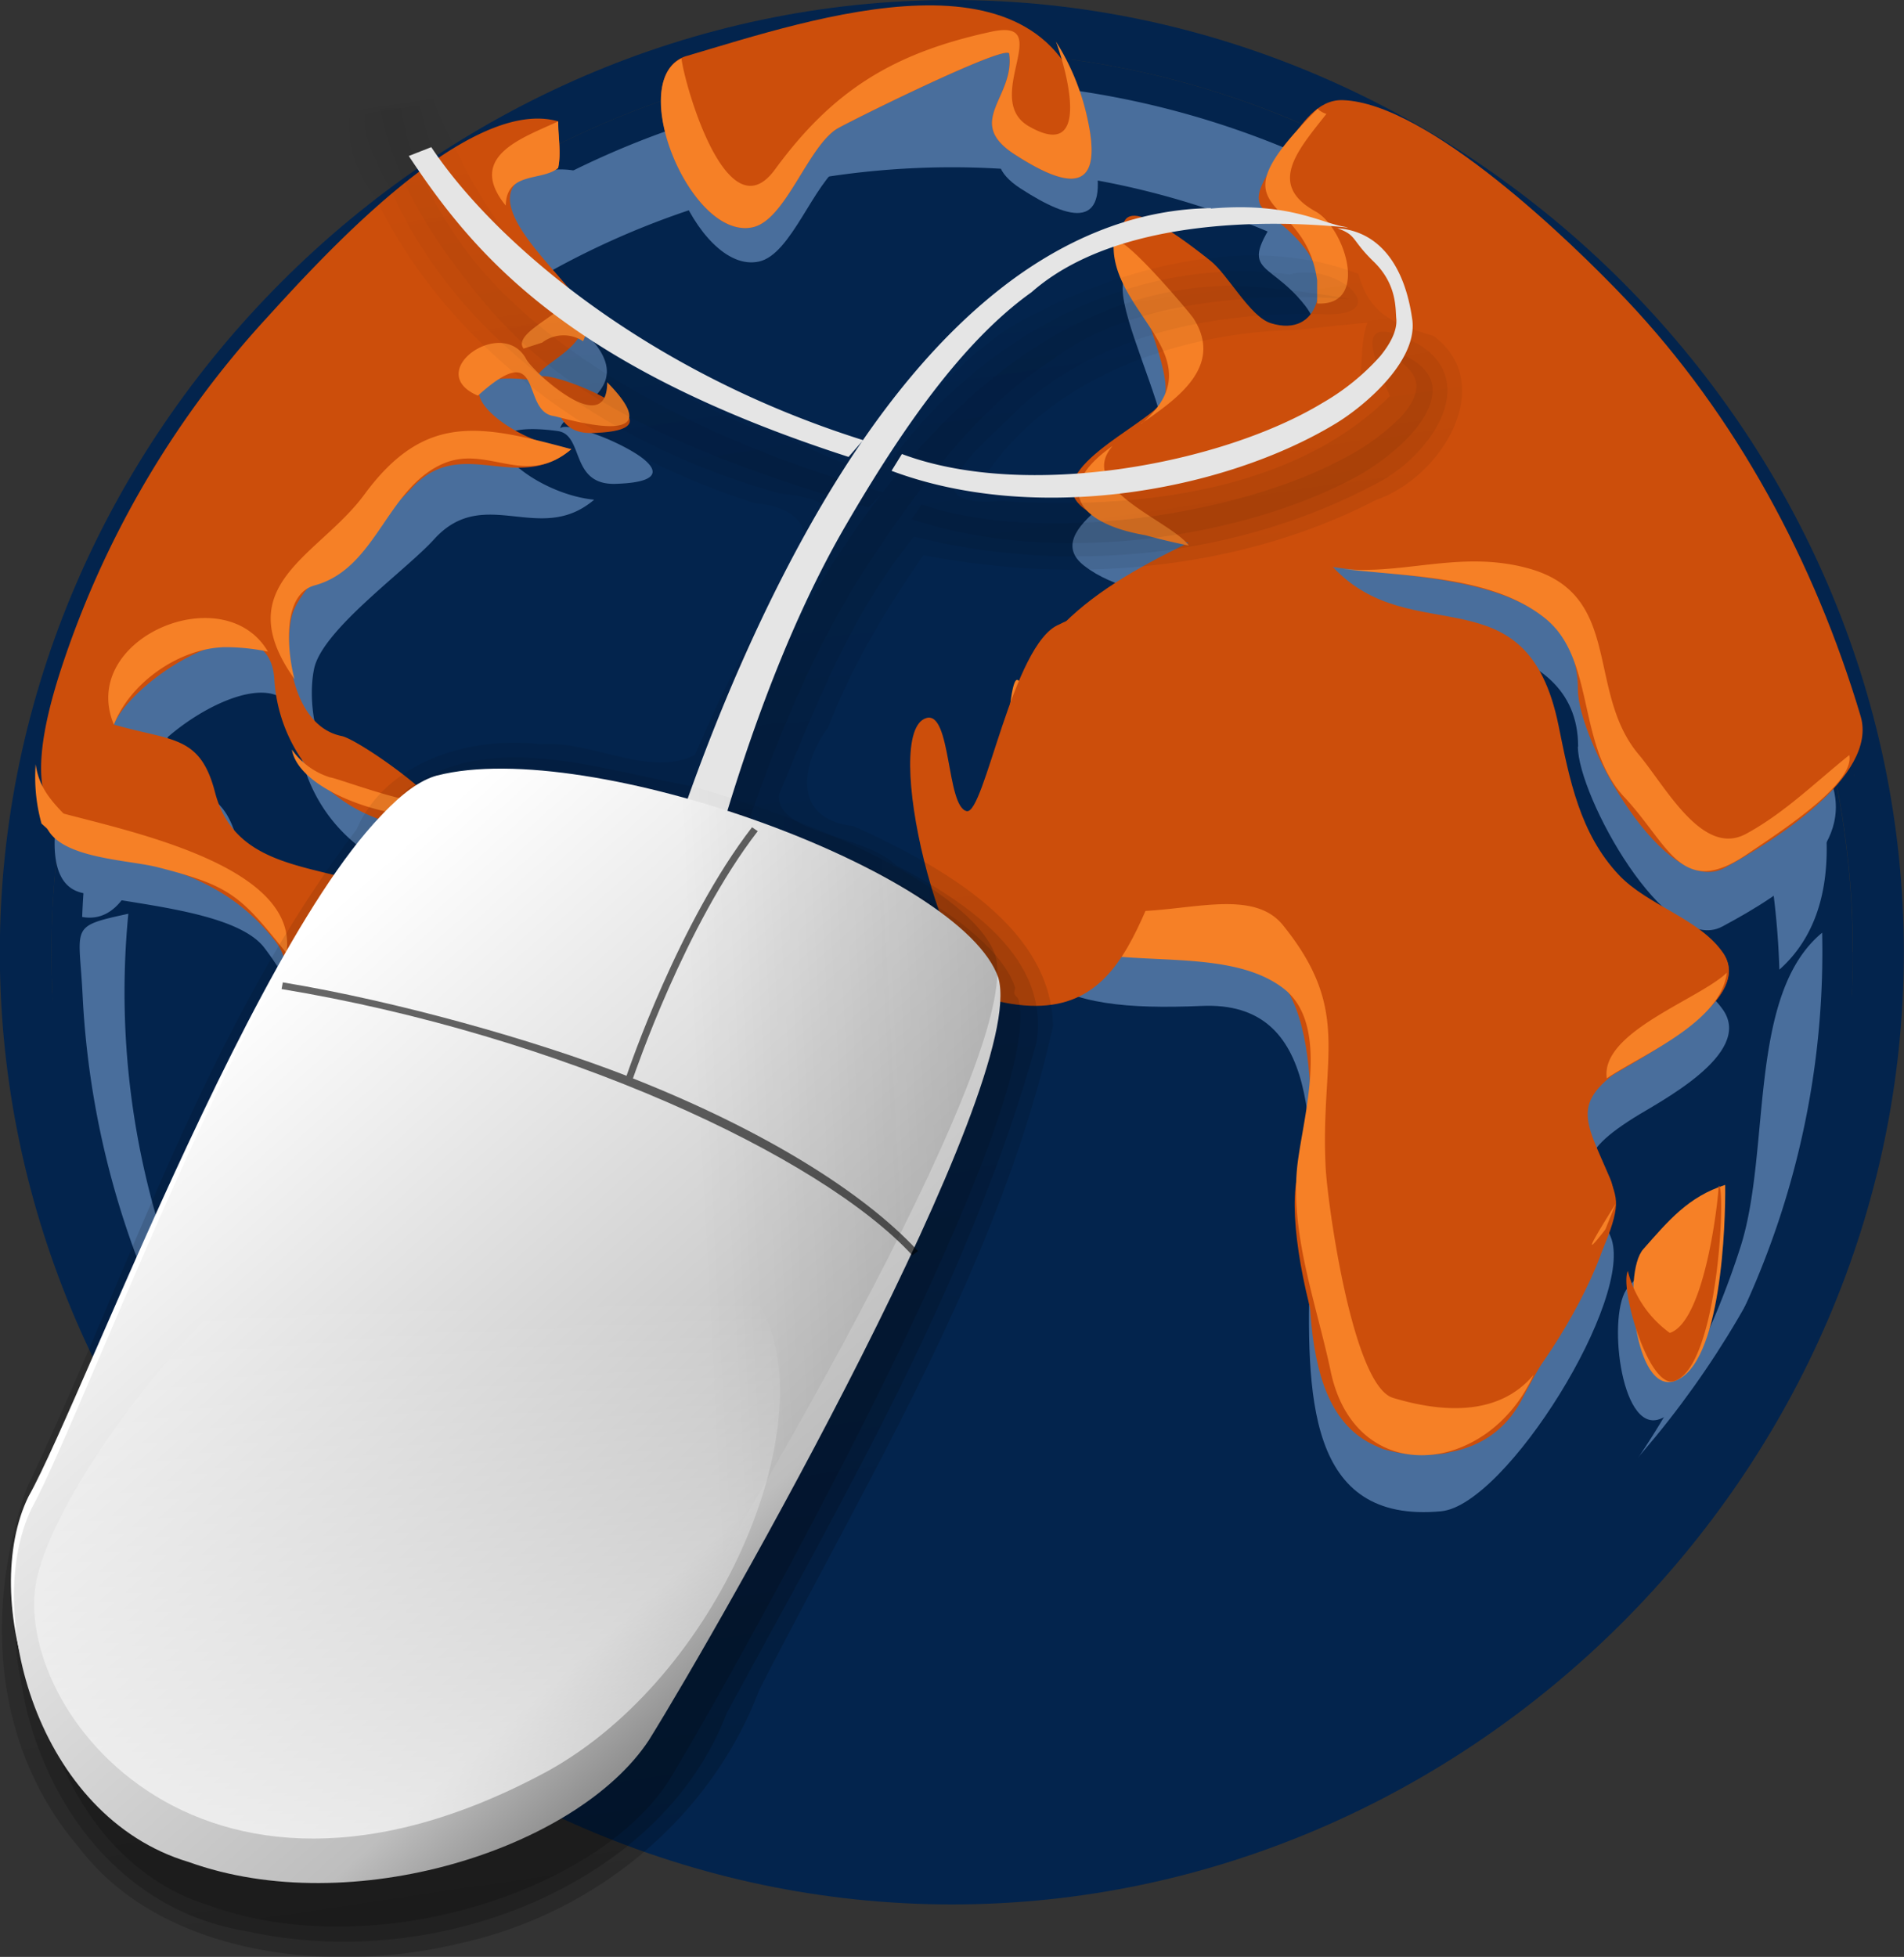 <svg id="au-globe" xmlns="http://www.w3.org/2000/svg" xmlns:xlink="http://www.w3.org/1999/xlink" viewBox="0 0 432.64 444.56"><rect x="0" y="0" width="432.64" height="444.56" fill="#333333" stroke="none"/><defs><style>.cls-1{fill:#f4f2f2;}.cls-2{fill:#e2e0e0;}.cls-3{fill:#03244d;}.cls-4{fill:#496e9c;}.cls-11,.cls-5{fill:#fff;}.cls-6{fill:#cc4e0b;}.cls-7{fill:#f68026;}.cls-10,.cls-11,.cls-12,.cls-13,.cls-14,.cls-15,.cls-16,.cls-8,.cls-9{fill-rule:evenodd;}.cls-8{fill:url(#linear-gradient);}.cls-9{fill:url(#linear-gradient-2);}.cls-10{fill:url(#linear-gradient-3);}.cls-12{fill:#e5e5e5;}.cls-13{fill:url(#linear-gradient-4);}.cls-14{fill:url(#linear-gradient-5);}.cls-15{fill-opacity:0.59;}.cls-16{fill:url(#linear-gradient-6);}</style><linearGradient id="linear-gradient" x1="120.44" y1="434.37" x2="119.75" y2="440.43" gradientTransform="matrix(222.13, 0, 0, -288.25, -26350.09, 126964.05)" gradientUnits="userSpaceOnUse"><stop offset="0" stop-opacity="0.68"/><stop offset="0.57" stop-opacity="0.33"/><stop offset="1" stop-opacity="0"/></linearGradient><linearGradient id="linear-gradient-2" x1="120.44" y1="434.46" x2="119.76" y2="440.41" gradientTransform="matrix(226.96, 0, 0, -293.32, -26932.26, 129190.4)" xlink:href="#linear-gradient"/><linearGradient id="linear-gradient-3" x1="120.44" y1="434.54" x2="119.78" y2="440.39" gradientTransform="matrix(231.42, 0, 0, -298.07, -27470.34, 131278.24)" xlink:href="#linear-gradient"/><linearGradient id="linear-gradient-4" x1="119.93" y1="438.93" x2="119.1" y2="439.99" gradientTransform="matrix(156.35, 0, 0, -176.58, -18460.4, 77933.41)" gradientUnits="userSpaceOnUse"><stop offset="0" stop-color="#4f4f4f"/><stop offset="0.27" stop-color="#bebebe"/><stop offset="1" stop-color="#fff"/></linearGradient><linearGradient id="linear-gradient-5" x1="121.46" y1="439.68" x2="119.76" y2="439.58" gradientTransform="matrix(156.35, 0, 0, -168.03, -18460.79, 74167.09)" gradientUnits="userSpaceOnUse"><stop offset="0" stop-color="#1f1f1f" stop-opacity="0.55"/><stop offset="1" stop-opacity="0"/></linearGradient><linearGradient id="linear-gradient-6" x1="119.07" y1="439.92" x2="119.08" y2="438.15" gradientTransform="matrix(118.19, 0, 0, -101.83, -13877.53, 45110.52)" gradientUnits="userSpaceOnUse"><stop offset="0" stop-color="#fff" stop-opacity="0"/><stop offset="1" stop-color="#fff"/></linearGradient></defs><title>au-internet-globe</title><path class="cls-1" d="M405,187.11c-8.06,2.57-12.43,7.79-18,14.14-4.62,5.27-1.73,31.85,6.85,28.92,10.39-3.43,11.26-34.81,11.15-43.06" transform="translate(-103.68 -17.72)"/><path class="cls-2" d="M403.61,187.33c-.37,5.51-3.42,29.86-10.75,32.27a23.89,23.89,0,0,1-9.21-13.6c-1.87,3.72,4.67,26.06,10.23,24.16,9.81-3.24,11.19-43.17,9.73-42.83" transform="translate(-103.68 -17.72)"/><path class="cls-3" d="M115.37,234.07c0-111.55,93.12-204.68,204.67-204.68s204.67,93.16,204.67,204.68S431.52,438.73,320,438.73,115.37,345.59,115.37,234.07M320,17.72c-117.76,0-216.36,98.6-216.36,216.35S202.29,450.36,320,450.36s216.28-98.53,216.28-216.29S437.8,17.72,320,17.72" transform="translate(-103.68 -17.72)"/><path class="cls-3" d="M524.71,234.07c0,111.5-93.18,204.66-204.67,204.66S115.37,345.59,115.37,234.07,208.49,29.39,320,29.39s204.67,93.16,204.67,204.68" transform="translate(-103.68 -17.72)"/><path class="cls-4" d="M320,36.25c-104.69,0-193.48,85.13-197.65,189.78,16.11,2.85,16.41-34.6,21.34-47.84A188.24,188.24,0,0,1,320,55.72C420.28,55.72,504.93,137.81,508,238c33.33-29.63-19.28-113-43-138.57A198.74,198.74,0,0,0,320,36.25" transform="translate(-103.68 -17.72)"/><path class="cls-4" d="M322.47,431.79h0m-4.88,0h0M517.72,229.61c-17.07,14.08-11.55,49.45-18.55,71.38a188.22,188.22,0,0,1-176.71,130.8C431,430.47,520.17,338.12,517.72,229.61M132.85,225.3c-13.6,2.95-11.17,2.67-10.4,18.55A197.78,197.78,0,0,0,317.58,431.79c-108.75-1.39-195.24-98.35-184.74-206.48" transform="translate(-103.68 -17.72)"/><path class="cls-4" d="M462.22,187.36c0,11.07,20,47.7,32.82,40.84,14.89-8,31.31-18.78,24-34.85-13.8-30.16-19.71-61-40.85-87.87-12.09-15.36-47.68-51.27-69.35-52-5.88-.19-9.5,5.73-12.43,9.8-12.62,17.57-5.1,12.45,3.82,23.86,5.95,7.61,3.38,20.46-7.74,17-4.74-1.46-9.7-11-13.72-14.18-41.29-32.93-4.85,23.41-10.88,32-3.93,5.61-28.53,16-17.86,24.28,6.7,5.19,15.76,6.32,23.79,7.78-24.25,11.66-40.5,23.84-42.76,50.6-3.09,36.74,11.59,43.1,45.72,41.62,54.13-2.36-6.81,120.58,54.39,114.8,14.78-1.4,44.2-48.84,38.48-62.41-5.92-14.05-9.61-17.61,5.32-27,5.63-3.55,27.1-14.43,20.28-24.43-5.27-7.71-17.11-10.75-23.64-17.66-8.91-9.41-11.27-21.78-13.75-34-7.22-35.48-33.25-16.72-51.27-36,17.91,2.78,55.68,1.48,55.68,27.76" transform="translate(-103.68 -17.72)"/><path class="cls-4" d="M492.22,295.58c-8.34,2.66-12.85,8.06-18.63,14.64-4.77,5.43-1.81,32.95,7.1,29.93,10.75-3.6,11.64-36,11.53-44.58" transform="translate(-103.68 -17.72)"/><path class="cls-4" d="M235.67,67.41c.86-3.14,0-7.3,0-10.59C215.1,51,181.55,88.29,169.44,101.53a219,219,0,0,0-43.55,70.71c-2.62,7-18.15,44.6-3.78,48.26,10.4,2.66,35,3.9,41.61,12.5,12.5,16.35,6.24,22.4,6.73,42.81.35,14.05,15.61,28.42,23.88,38.81,8.47,10.63-4.69,60.5-6.06,74.95a1.75,1.75,0,0,1,1.35-1.73c6.06,6.42,10.94,13.38,19.28,19,14.68-31.18,38.47-49.3,58.69-77.08,10.69-14.69,6-32.09,14.77-47.31,4.71-8.14-.78-8.36-8.59-14.38-27.72-21.36-51.93-30.3-85.51-39.22-12.93-3.42-26.66-4.7-30.54-19.69-3.38-13.08-9.85-11.53-23-15.37,4.76-11.08,35.14-29.63,36.48-10.31,1.34,19,16.51,34,36.18,33.94,12,0-16.5-20.13-20.87-21-10.6-2.11-13.24-18.16-11.46-26.76,1.84-8.86,20.87-22.36,27.26-29.42,11.39-12.6,24,1.55,36.38-9-15.87-1.56-33.55-19-8.3-15.6,6.07.82,2.71,12.24,13.07,12,26.3-.74-17.22-18.09-12.11-11.41-3.3-4.31,16.8-8,7.95-19.9-6.33-8.54-27.22-26.39-3.64-28.91" transform="translate(-103.68 -17.72)"/><path class="cls-4" d="M261.1,38.24c-14.23,4.26.59,42.12,15.07,38.89,7.35-1.63,12.32-17.83,18.93-22.23,1.89-1.26,39-19.68,39.33-17.17,1.38,9.92-10.29,15.42,1.21,22.85,11.32,7.32,20.62,9.86,16.51-8.33-9.11-40.78-62.3-22.49-91-14" transform="translate(-103.68 -17.72)"/><path class="cls-5" d="M193.35,304.28c1.71,0,2.23,72-7.41,72,.61,0,2.77-72,7.41-72" transform="translate(-103.68 -17.72)"/><path class="cls-3" d="M320,420.74c-104,0-194.15-80.67-205.34-184.12C116,347.55,209.07,439.43,320,439.43s204-91.89,205.35-202.81C514.17,340.08,424,420.74,320,420.74" transform="translate(-103.68 -17.72)"/><path class="cls-6" d="M462.22,174.35c0,11.72,20,47.76,33.38,40.51,10.6-5.74,34.93-20.77,30.86-34.46-10.38-34.82-28.24-68.19-53.32-94.66-12.41-13.08-45-44.61-64.34-45.27-5.89-.2-9.5,5.72-12.43,9.81-12.62,17.56-5.1,12.44,3.82,23.86,5.95,7.6,3.38,20.45-7.75,17-4.73-1.47-9.69-11-13.71-14.18-41.3-32.92-4.85,23.4-10.88,32-3.93,5.61-28.53,16-17.87,24.28,6.71,5.19,15.76,6.33,23.8,7.77-24.25,11.66-40.5,23.85-42.76,50.6-3.09,36.75,11.59,43.09,45.72,41.62,54.14-2.34-6.82,120.57,54.38,114.8,14.79-1.39,44.21-48.83,38.49-62.41-5.92-14-9.61-17.6,5.32-27,5.63-3.55,27.1-14.44,20.28-24.43-5.27-7.72-17.11-10.77-23.64-17.66-8.91-9.42-11.27-21.78-13.75-34-7.22-35.49-33.26-16.7-51.27-36,17.91,2.76,55.67,1.47,55.67,27.75" transform="translate(-103.68 -17.72)"/><path class="cls-7" d="M495.69,286.9c-8.34,2.66-12.85,8.06-18.64,14.63-4.76,5.44-1.82,32.94,7.1,29.94,10.75-3.58,11.65-36,11.54-44.57" transform="translate(-103.68 -17.72)"/><path class="cls-6" d="M494.22,287.13c-.35,5.73-3.52,30.89-11.11,33.4a24.77,24.77,0,0,1-9.54-14.07c-1.94,3.86,4.82,27,10.58,25,10.06-3.35,11.73-44.71,10.07-44.34" transform="translate(-103.68 -17.72)"/><path class="cls-6" d="M230.46,55.86c.86-3.15,0-7.3,0-10.59C209.87,39.45,176.35,76.71,164.23,90a217.9,217.9,0,0,0-47,80.72c-17.71,55.79,24.7,29,49.13,61,8.07,10.56-5.1,32.15,4.26,46.39,6.94,10.55,20.06,20,18.82,33q-2.62,27.72-5.26,55.42c-.35,3.61-1.33,7.88-1.1,11.52-3,2.84-4,6.49-3.18,11a207.11,207.11,0,0,0,22.93,18c6-12.87,5-26.18,13.79-38.78,12.93-18.63,32.44-31.64,45.78-50,10.68-14.69,6-32.09,14.77-47.31,4.69-8.14-.79-8.37-8.61-14.39-27.71-21.35-51.92-30.29-85.49-39.19-12.92-3.44-26.66-4.72-30.54-19.7-3.39-13.09-9.86-11.54-23-15.36,4.76-11.1,35.16-29.64,36.49-10.32a36,36,0,0,0,36.18,33.93c11.94,0-16.48-20.12-20.88-21-10.61-2.12-13.24-18.18-11.46-26.77,1.85-8.85,20.87-22.37,27.27-29.42,11.38-12.59,24,1.53,36.36-9-15.87-1.56-33.53-19-8.29-15.6,6.08.83,2.71,12.24,13.08,11.95,26.3-.74-17.23-18.06-12.13-11.41-3.29-4.3,16.81-8,8-19.89-6.34-8.55-27.23-26.39-3.65-28.91" transform="translate(-103.68 -17.72)"/><path class="cls-6" d="M259.67,30.43c-14.25,4.32.6,42.11,15.07,38.9,7.35-1.63,12.32-17.84,18.93-22.24,1.89-1.26,39-19.67,39.33-17.16,1.37,9.92-10.29,15.41,1.21,22.85,11.32,7.31,20.61,9.84,16.51-8.33-9.11-40.78-62.29-22.49-91.05-14" transform="translate(-103.68 -17.72)"/><path class="cls-7" d="M350.72,44.45a53.42,53.42,0,0,0-7.1-17.29c2.83,7.75,7.78,27.25-6.14,19.26-10.93-6.28,6.36-24.73-8.56-21.49-22.4,4.85-36.07,13.43-49.16,31.31C268.88,71.09,259.19,36.8,258.53,31,246.11,37,260.8,72.43,274.75,69.33c7.35-1.63,12.33-17.85,18.93-22.25,1.89-1.25,39-19.66,39.33-17.15,1.37,9.92-10.29,15.4,1.21,22.84,11.31,7.32,20.61,9.85,16.5-8.32" transform="translate(-103.68 -17.72)"/><path class="cls-7" d="M257.12,311.76c-1.19-.06-2.22-21.8-4.59-24.78-8.84-11.09-25-.05-33.46,5.53-31.34,20.62-43.12-15.28-53.13-41.63-2.94,30.36,25.29,41.36,22.52,70.49q-2.37,24.92-4.74,49.84c-.46,4.81-.57,5.39-2.62,9.24C174.82,392.24,195,401.71,202.83,407c10.39-22.14,11.26-38.17,30.3-57.46,18-18.26,35.46-32.44,38.07-59-6.76-1.19-6.43,21.63-14.08,21.2m-144-106.91c3.78,3.27,5.55,6.22,11.91,6.19-4.49-8-12-10.64-13.24-19.69a39.22,39.22,0,0,0,1.33,13.51" transform="translate(-103.68 -17.72)"/><path class="cls-6" d="M467.17,258.05c-13.61,32.07-12.89-10.88-34.23.35-11,4.33-17.56,44.91-21.8,43.91-4.8-1.12-3.6-23.59-9.48-21.87C390.76,283.6,405.5,344,418.32,347c12.32,2.86,25.2.6,31.38-11.76,4.6-9.19,20.79-34.18,21.18-43.79.36-8.78-14.47-20.1-3.91-27.56,6.12-4.32,36.42-18.25,28.08-29.83-9,8.44-22,12.28-27.88,24M525,193.54c-.14.74,0,.23,0,0" transform="translate(-103.68 -17.72)"/><path class="cls-7" d="M212.27,107.6c15.33-13.8,9.57,3.64,17.31,4.65,1.38.19,27.91,8.44,12.07-7.7,0,13.3-17-2.53-18.39-5.23-5.38-10-23.63,2.88-11,8.28m-33.76,86.66A16.71,16.71,0,0,1,170,188c2.37,13.92,46.2,21.65,31.48,7.19,10,11.47-20.94-.86-22.94-.89m-3.34-43.6c14.09-3.84,16.36-22.17,29.23-27.67,10.14-4.33,18.62,5.62,29.08-3.27-20.75-5.58-33.3-8.38-47.06,10.33-10.31,14-31.12,20.46-15.84,41.92-1.39-5-3.34-19.16,4.59-21.31m-21,14.05a47.44,47.44,0,0,1,10.36,1c-9.94-17-43.16-3-35,16.59,3.64-9.43,14.57-17.1,24.6-17.57m120.64,96.66c1.8,6.37-6.27,11.5-7.21,17.94-2.39,16.42-2.28,25.22-14.12,38.46-13,14.53-29.18,26.6-40.35,42.68-8.76,12.6-7.75,25.91-13.8,38.78a204.53,204.53,0,0,1-19.34-15c-1.69,10.82,21.53,31.19,23.9,19.27,4.48-22.51,12.92-37.38,29.29-54,13.63-13.82,37.73-31.47,37.73-53.17,0-13.76,14-26.91,3.9-35m-88.21,35.14c-7.36-9.18-14.79-18.52-21-28.53,5.19,13.37,15.73,25,24.53,36.28q-1.76-3.87-3.53-7.75m-72.78-95.22c-1.83,11.47,17.78,11.39,25.76,13.44,16.31,4.17,18.7,6.29,29.19,19.5,3.3-21.58-43.08-29-54.95-32.95M226.94,95.5a8,8,0,0,1,9.23-.26q2.72-6-2.51-11c0,4.06-13.9,8.94-11,12.67l4.33-1.4m3.53-39.64c.67-3.3,0-7.21,0-10.59-7.61,3.64-21.16,7.79-11.92,19.14.14-7.86,8.32-5.47,11.92-8.55" transform="translate(-103.68 -17.72)"/><path class="cls-7" d="M363,113.94c8.12-5.57,18.82-13,11.87-23.9C374.24,89,357,68.43,356.74,73c-.82,15.93,23.74,26.09,6.3,41m.86,25.3c3.28.9,6.59,1.7,9.92,2.36-4.22-5.74-25.74-12.92-17.33-22.63-13.79,9.65-7.79,17.67,7.41,20.27m39.07-58c0,1.78,0,3.57,0,5.36,12.08.69,6.23-17.26-.34-20.89-11.05-6.09-4.16-13.79,2.45-22.18a4.68,4.68,0,0,1-2-1.16c-25.15,25.14-3,18.21-.13,38.86m65.52,215.71q1.17-2.93,2.35-5.83-9.49,15.07-2.35,5.83m-48.27,38.27c-9.16-2.74-14.88-44.14-15.3-52.4-1.26-25,6.16-35.36-9.72-55-10.46-12.88-39.11,6.46-52.87-10.57-6.79-8.42-1.3-41.83-7.37-45.09-2.92-1.57-3.79,43.9-1.84,49.06,8.55,22.6,45,7.75,62.22,21,10.73,8.21,4.53,28.93,3.21,39.73-1.91,15.62,4.32,32,7.51,47.21,5.59,26.73,35.67,23.9,46.1.87-8.1,9.59-21.18,8.44-31.94,5.2m103.66-146c-7.59,6.09-14.77,13.19-23.43,17.87-9.89,5.36-18.24-10.7-24.37-18-12.14-14.4-3.39-36.41-25.2-42.34-16-4.35-29.49,2.17-44.34-.14C422,148.83,442,148,454.7,158.12c11.63,9.25,7.12,28.95,18.06,40.67,10.33,11.07,12.95,23.16,27.87,13,6.24-4.27,24.7-15.91,23.25-22.58m-55.09,73.48c8-5.41,25.92-12.64,27.28-24-6.29,6.06-28.81,13.51-27.28,24" transform="translate(-103.68 -17.72)"/><path class="cls-6" d="M377.46,159.23c-13.17,31-12.46-10.53-33.07.34-10.63,4.17-17,43.39-21.07,42.42-4.62-1.1-3.48-22.79-9.14-21.15-10.56,3.07,3.7,61.43,16.08,64.3,34.48,8,31.48-30.09,48.47-48.39,8.31-8.95-7.19-18-5-27.24C376,160,414.34,149.74,404.39,136c-8.68,8.16-21.26,11.87-26.93,23.22M433.29,96.9c-.16.76,0,.21,0,0" transform="translate(-103.68 -17.72)"/><path class="cls-8" d="M194.81,42.15l-4.65.23s1.59,15.06,16.4,34.94S236.94,114.53,301,133l3.35-3.45C254,115.39,223.47,93.26,209.79,74.9s-15-32.75-15-32.75ZM383.27,82.6c-15.92.22-30.61,5.33-43.79,13.68-17.57,11.14-32.53,28-45.21,47.36-11.54,17.64-21.08,37.59-29.06,57.35-22.12-6.53-44.38-9.79-58.39-6.09-30.51,8.55-79.18,146.61-92.23,170.68-4.49,9.59-5,23.05-1.93,36.44,3.92,20.77,16.77,41.91,38.36,48.5,37,13.63,88.3-2.91,104.63-28.27,16.12-26.54,86.22-152.63,79.44-177.47-.14-.42-.72-.84-.91-1.26s.23-1.15.13-1.5c-4.38-13.3-31.18-28.41-60.32-38.27,7-20.22,15.57-40.43,26.48-57.12,12.25-18.74,26.15-36.9,42.11-47,26.41-20.68,77.18-12.4,66.14-14.26-5.56-1.06-20.14-2.83-25.45-2.75Zm35.91,15c-.6,0-.55.31.52.91,4.28,2.42,5.59,4.5,5.81,6.44s-.79,4.53-3.62,7.59A52,52,0,0,1,408.72,122c-23.05,12.4-67.39,19.75-95.59,10.34l-2.32,3.34c32.57,10.86,75.26,4.24,100.88-9.54,6.4-3.45,18.47-12.48,17.44-20.81-.78-5.29-8.14-7.87-9.95-7.81Z" transform="translate(-103.68 -17.72)"/><path class="cls-9" d="M189.55,38.72c-8,6.57,1.52,18,4.57,25.64,15.9,32.31,49.48,55.16,86.77,65.47,20.48,1.72,11.57,12.76,3.75,23.47-9.5,13.51-14.78,28.83-22,43.35-21.3-3.58-47.28-13.63-66.4.34-32.58,36.09-46.67,81.53-66.76,123.57-9.76,25.52-27.25,51.31-21,79.08,3.73,25.18,21.18,52,51.38,56.85,43.35,9.58,94.23-10.82,108.95-49.62,26.83-49.35,55.5-98.75,70.35-152.18,3.18-19.21-15.31-31.82-31.82-40.35-7.15-7.09-27.5-7.1-26.63-16.17,8.43-20.21,16.26-40.92,30.67-58.53,35,8.8,74.07,4.58,105.19-12.14,11.63-5.9,23.84-22.69,9.52-31.53-15.51-8.25-10.43,2.68-6.59,11.72-21.6,21.66-57.57,25.93-88.39,23.8-20.68,1.76-6.3-11.08,1.33-18.22,17.47-18.47,44.94-24.85,71.17-24.2,17.79,1,4.34-12.09-6.91-9-36.49-4.8-70.9,15.44-90.2,41.83-8,6.78-22-6.16-32.45-7.23C240.25,100,206.14,76.81,199.23,41.83c-2.22-3.35-5.65-4.16-9.69-3.1h0Z" transform="translate(-103.68 -17.72)"/><path class="cls-10" d="M194.58,34.93c-17,.14-12.35,19.68-5.43,28,15.9,32.82,48.6,57.17,86,69.08,15.63,1.52,12.95,12.2,5.35,20.72-7.76,11.66-13.51,23.93-18.9,36.49-10.41,5.26-23.37-3.34-35.11-2.44-16.8-1.94-35.33,4.38-41.8,19.39-34.47,45.56-51,99.31-74.87,149.48-9.56,26.86-8,58.49,11.56,81.47,18.58,24.77,56.93,29.39,87.16,22,32-7.19,57.24-29.83,67.64-57.44,25.21-49.1,55-97.68,66.77-150.88-.42-22.51-25.28-36.3-45.37-45.43-14.33-1.61-11.64-14.51-5.72-22.39,5.36-13.88,13-26.72,21.66-39.14,34.6,6.72,72.06,3.39,102.92-12.58,15.12-5.28,27.51-26.41,13-37.21-9.72-3-14.54-5.08-17.1-14.12-23.93-9.16-52.09-2-73.65,9.18-15.14,7.13-24,21-36.92,29.9-26.15-4-49.17-18.94-69.1-33.82-15.64-12.39-24.21-29.48-31.19-46.46a9.93,9.93,0,0,0-6.92-3.74ZM414.42,91c-3.23,8.42,2.18,19.69-11.27,22.82-21.85,13.85-50.46,15.17-76.43,13.27,14.16-22.59,43.34-33.88,71.58-34.42,5.37-.54,10.74-1.17,16.12-1.67Z" transform="translate(-103.68 -17.72)"/><path class="cls-11" d="M202.32,194.78c34.49-8.69,119.44,21.48,127.55,45,6.78,23.71-63.3,144-79.42,169.37-16.33,24.21-67.56,40.07-104.58,27.06-34.55-10.08-46.87-55.81-35.71-78.53,13-23,61.65-154.73,92.16-162.9Z" transform="translate(-103.68 -17.72)"/><path class="cls-12" d="M196.57,53.16c14.81,22.34,35.87,47.66,99.93,68.36l3.3-3.81c-50.38-15.86-84.44-45.94-98.12-66.56l-5.11,2ZM378.81,65c-15.92.24-30.65,6-43.83,15.34-17.57,12.52-32.55,31.43-45.23,53.22-25.36,43.6-42.71,99.47-49.45,138.93L251,279.12C257.6,240.71,271.4,179.07,295.9,137c12.25-21.06,26.22-41.53,42.18-52.9,26.4-23.24,81.44-12.92,70.4-15-5.56-1.2-12.76-5.45-29.67-4Zm28.62,4.52c4.7,1.68,3.08,2.48,8.41,7.66s4.89,10.7,5.11,12.89-.76,5-3.59,8.49a52.69,52.69,0,0,1-13.15,10.68c-23,13.94-67.39,22.19-95.59,11.62l-2.36,3.82c32.58,12.22,75.3,4.76,100.92-10.74,6.4-3.87,18.48-14,17.44-23.38-1.78-13.24-8.09-20.44-17.19-21Z" transform="translate(-103.68 -17.72)"/><path class="cls-13" d="M203,193.9c34.49-8.9,119.44,21.95,127.55,46,6.78,24.24-63.3,147.24-79.43,173.15-16.33,24.76-67.55,41-104.57,27.67-34.56-10.31-46.88-57.05-35.71-80.29,13-23.5,61.64-158.2,92.15-166.54Z" transform="translate(-103.68 -17.72)"/><path class="cls-14" d="M202.29,190.91c34.49-8.46,119.44,20.89,127.55,43.79,6.79,23.07-63.3,140.11-79.42,164.76-16.33,23.56-67.55,39-104.58,26.33C111.29,416,99,371.5,110.14,349.39c13-22.36,61.64-150.53,92.15-158.47Z" transform="translate(-103.68 -17.72)"/><path class="cls-15" d="M274.57,205.64c-16.7,21.62-28,55-28.52,56.47-20.78-8.08-52.16-16.94-78.11-21.22l-.28,1.52C230.8,252.84,290,280.14,311,302.91l1.25-1c-12.51-13.53-35.45-27.63-64.75-39.2.5-1.33,11.79-34.73,28.36-56.17l-1.32-.9Z" transform="translate(-103.68 -17.72)"/><path class="cls-16" d="M199.8,290.23c-26.5-8.63-80.41,57-87.47,85-7.7,28.12,35.28,88.33,115.66,44.92,39.22-21.58,62.72-78.71,48.95-104.71s-64.8-20.84-77.14-25.26Z" transform="translate(-103.68 -17.72)"/></svg>